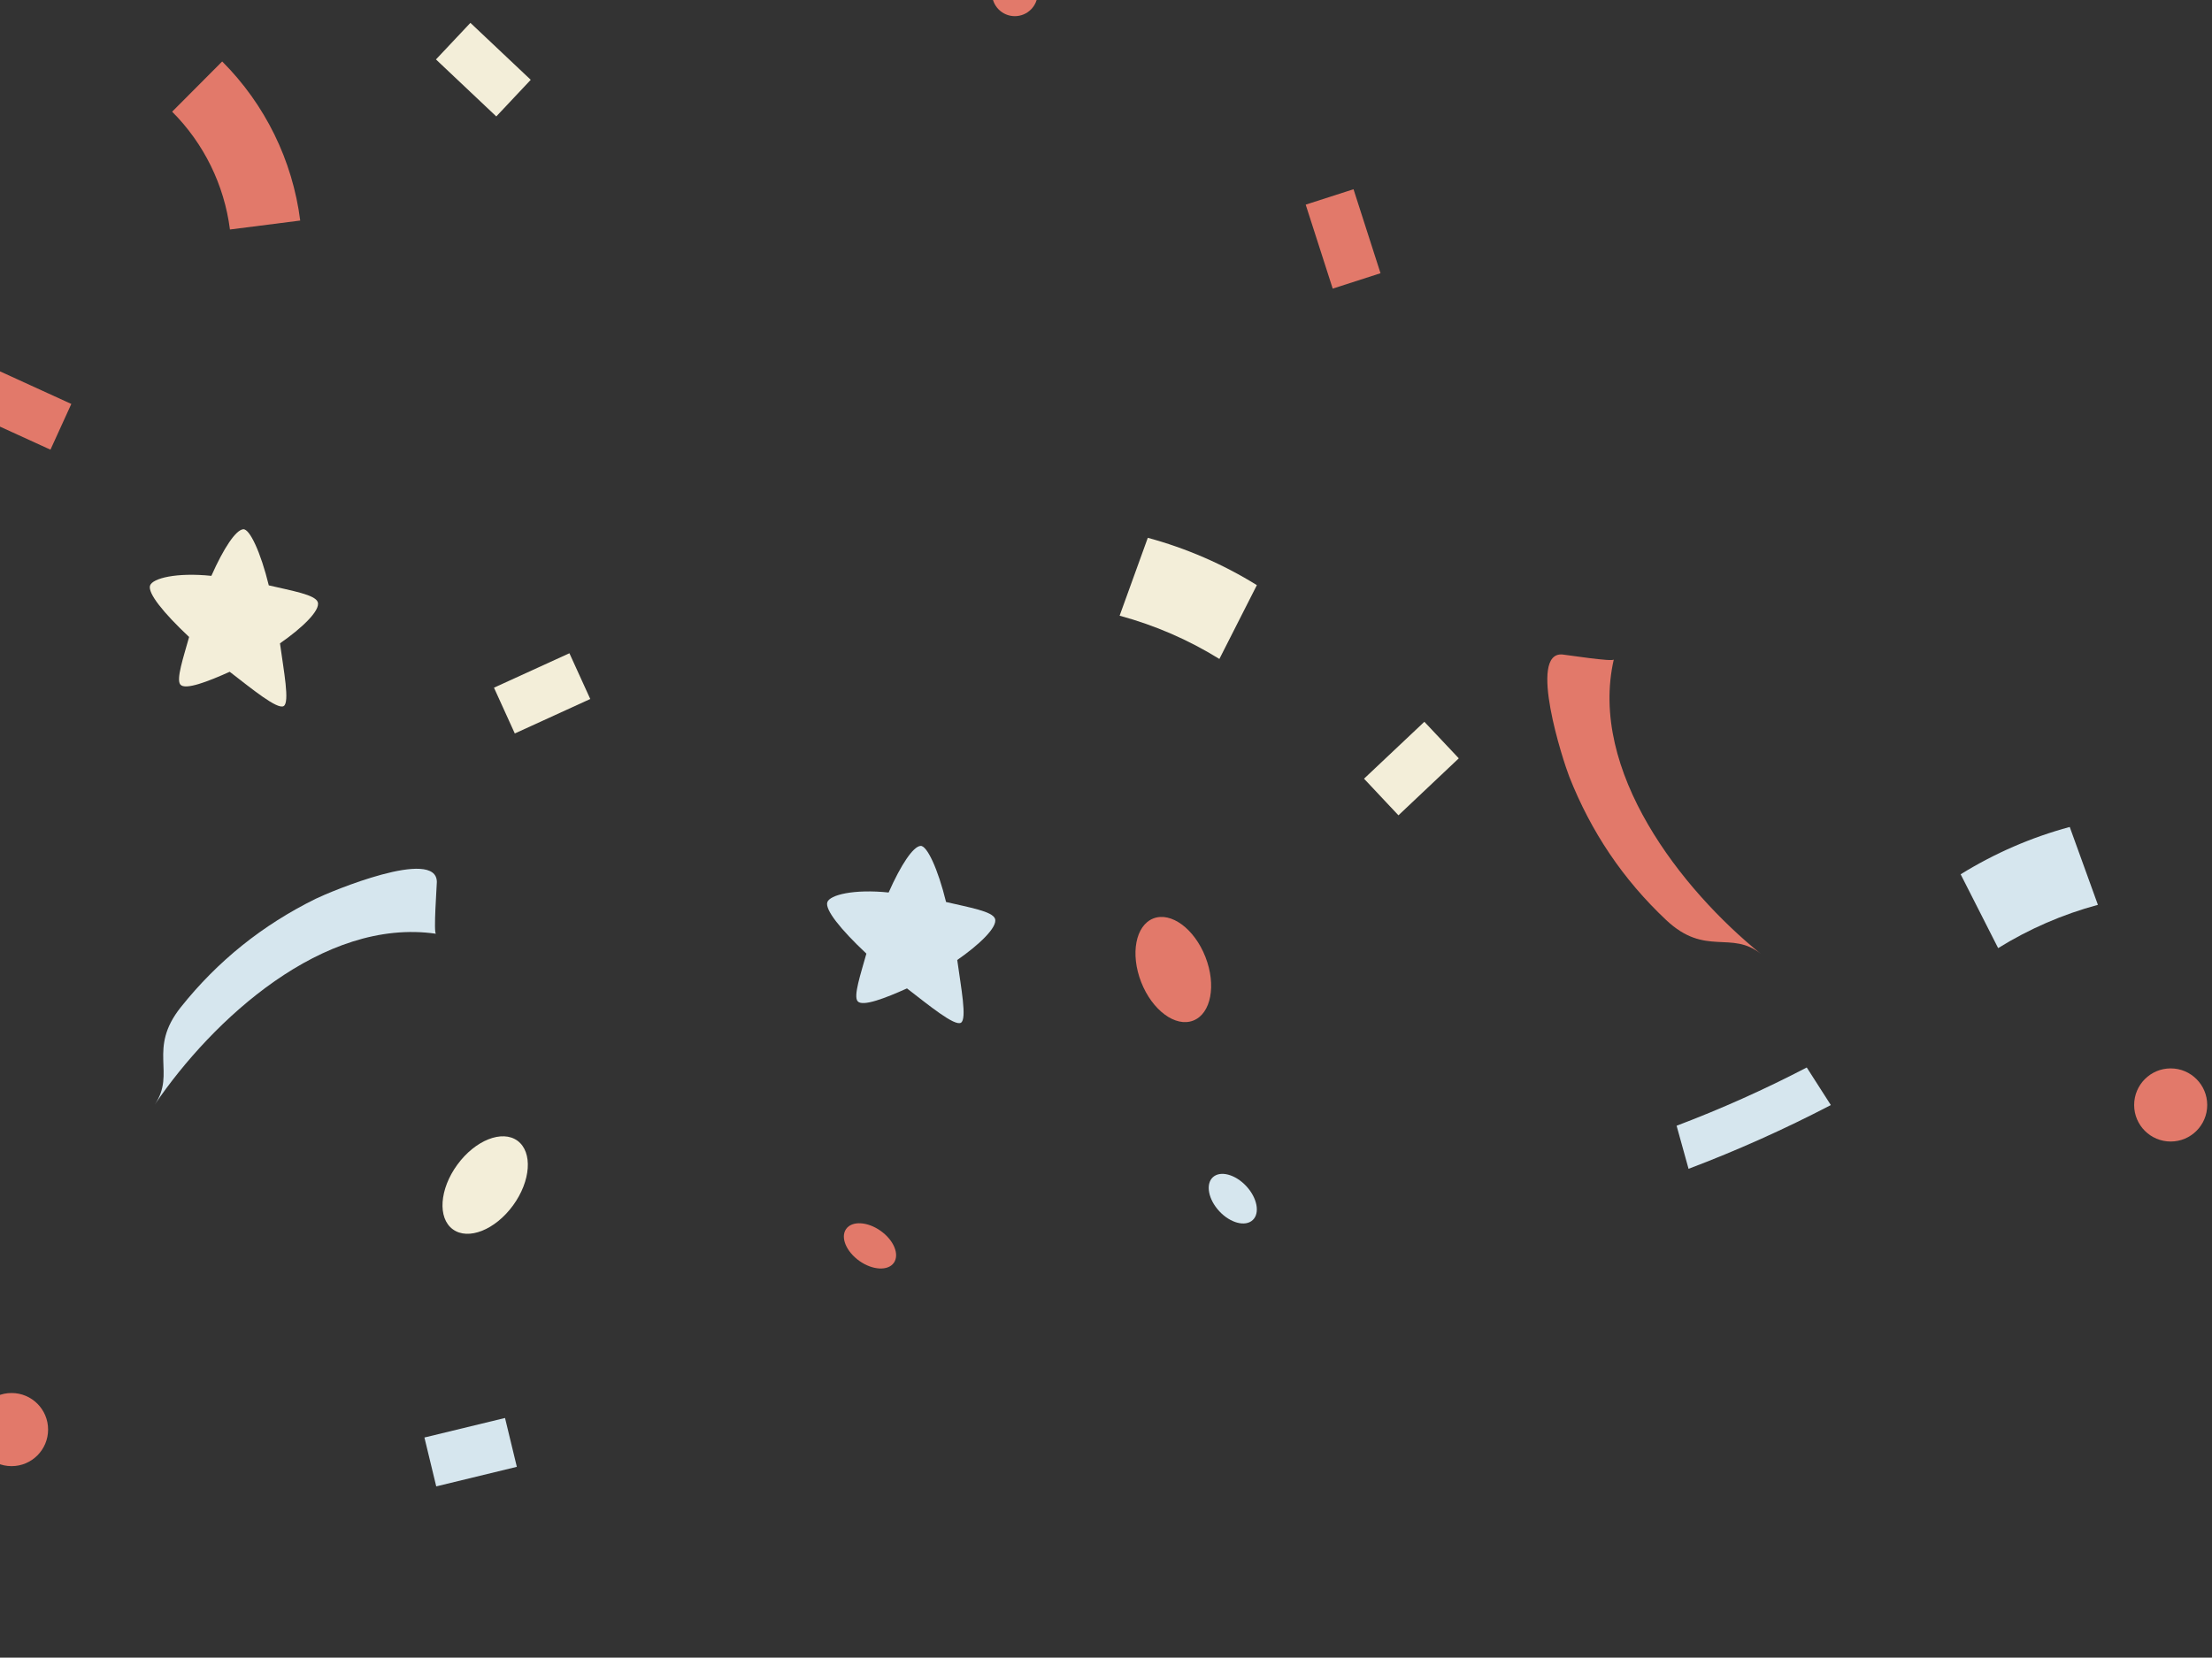 <svg width="443" height="332" viewBox="0 0 443 332" fill="none" xmlns="http://www.w3.org/2000/svg">
<rect x="0" y="0" width="443" height="332" fill="#333333" stroke="none"/>
<g clip-path="url(#clip0_2055_6992)">
<g clip-path="url(#clip1_2055_6992)">
<path d="M2.318 279C-1.722 279 -5 282.272 -5 286.315C-5 290.364 -1.722 293.646 2.318 293.646C6.357 293.646 9.632 290.364 9.632 286.315C9.632 282.272 6.357 279 2.318 279Z" fill="#E2796A"/>
<path d="M230.97 183.955C227.42 185.357 226.336 191.056 228.546 196.705C230.76 202.359 235.437 205.804 238.987 204.402C242.541 203.01 243.624 197.31 241.41 191.656C239.197 186.007 234.524 182.568 230.97 183.955Z" fill="#E2796A"/>
<path d="M179.011 252.925C180.188 251.254 179.004 248.383 176.362 246.519C173.725 244.65 170.629 244.482 169.457 246.148C168.276 247.804 169.465 250.669 172.106 252.544C174.739 254.408 177.835 254.581 179.011 252.925Z" fill="#E2796A"/>
<path d="M103.645 228.478C100.565 226.227 95.17 228.366 91.589 233.273C88.012 238.16 87.608 243.967 90.688 246.212C93.764 248.468 99.163 246.339 102.74 241.437C106.317 236.54 106.721 230.748 103.645 228.478Z" fill="#F3EED9"/>
<path d="M87.311 11.905L99.394 23.32L106.292 15.985L94.209 4.578L87.311 11.905Z" fill="#F3EED9"/>
<path d="M103.1 146.903L118.213 139.999L114.038 130.835L98.929 137.733L103.1 146.903Z" fill="#F3EED9"/>
<path d="M203.242 3.236C200.718 3.236 198.674 1.194 198.674 -1.33C198.674 -3.858 200.718 -5.908 203.242 -5.908C205.763 -5.908 207.806 -3.858 207.806 -1.33C207.806 1.194 205.763 3.236 203.242 3.236Z" fill="#E2796A"/>
<path d="M250.888 244.357C249.4 245.749 246.401 244.962 244.199 242.6C241.993 240.232 241.407 237.179 242.89 235.793C244.382 234.401 247.377 235.193 249.586 237.555C251.789 239.917 252.371 242.971 250.888 244.357Z" fill="#D6E6EE"/>
<path d="M-0.83 74L14.282 80.904L10.106 90.063L-5 83.164L-0.83 74Z" fill="#E2796A"/>
<path d="M46.052 45.966C44.91 37.04 40.837 28.733 34.475 22.371C37.818 19.014 41.156 15.662 44.499 12.31C53.094 20.908 58.589 32.121 60.126 44.173C55.435 44.768 50.745 45.375 46.052 45.966Z" fill="#E2796A"/>
<path d="M244.207 131.978C237.977 128.122 231.293 125.231 224.228 123.313C226.108 118.113 227.987 112.914 229.871 107.714C237.593 109.807 244.906 112.98 251.715 117.192C249.21 122.115 246.713 127.055 244.207 131.978Z" fill="#F3EED9"/>
<path d="M273.175 155.96L285.258 144.561L292.156 151.881L280.069 163.296L273.175 155.96Z" fill="#F3EED9"/>
<path d="M266.904 57.807L261.493 40.986L271.071 37.902L276.478 54.722L266.904 57.807Z" fill="#E2796A"/>
<path d="M87.366 297.701L103.508 293.784L101.142 284L85 287.912L87.366 297.701Z" fill="#D6E6EE"/>
<path d="M352.687 191.075C336.686 178.152 318.097 154.372 323.196 132.081C323.079 132.62 313.587 131.136 312.912 131.086C305.916 130.501 313.064 152.472 314.282 155.561C318.65 166.62 325.037 176.13 333.688 184.273C341.561 191.69 346.711 186.244 352.687 191.075Z" fill="#E2796A"/>
<path d="M335.775 225.47C344.679 222.102 353.405 218.195 361.842 213.801C363.45 216.311 365.053 218.825 366.666 221.33C357.438 226.135 347.895 230.418 338.169 234.096C337.373 231.226 336.571 228.345 335.775 225.47Z" fill="#D6E6EE"/>
<path d="M434.725 228.63C438.764 228.63 442.041 225.358 442.041 221.315C442.041 217.266 438.764 213.984 434.725 213.984C430.687 213.984 427.409 217.266 427.409 221.315C427.409 225.358 430.687 228.63 434.725 228.63Z" fill="#E2796A"/>
<path d="M400.171 189.89C406.401 186.034 413.088 183.133 420.15 181.223C418.267 176.026 416.385 170.819 414.508 165.628C406.781 167.715 399.471 170.896 392.662 175.107C395.169 180.029 397.67 184.962 400.171 189.89Z" fill="#D6E6EE"/>
<path d="M31 221.223C42.562 204.202 64.728 183.733 87.314 187.016C86.786 186.927 87.487 177.34 87.487 176.663C87.497 169.643 66.199 178.557 63.221 180.016C52.577 185.27 43.633 192.422 36.225 201.709C29.473 210.169 35.312 214.868 31 221.223Z" fill="#D6E6EE"/>
<path d="M173.512 190.998C172.339 195.194 170.894 199.464 171.753 200.522C172.715 201.705 177.361 199.892 181.641 197.963C186.084 201.39 191.165 205.571 192.443 204.839C193.701 204.124 192.458 197.769 191.708 192.27C195.931 189.357 199.877 185.689 199.271 184.001C198.743 182.527 194.202 181.765 189.468 180.656C187.836 173.994 185.642 169.304 184.352 169.421C182.861 169.549 180.429 173.201 177.967 178.755C171.038 178.035 166.148 179.222 165.682 180.719C165.231 182.208 168.241 186.043 173.512 190.998Z" fill="#D6E6EE"/>
<path d="M37.874 127.579C36.702 131.776 35.257 136.046 36.116 137.103C37.078 138.286 41.724 136.473 46.004 134.545C50.447 137.971 55.528 142.152 56.806 141.42C58.064 140.705 56.821 134.35 56.071 128.851C60.294 125.938 64.24 122.27 63.634 120.583C63.106 119.109 58.565 118.347 53.831 117.238C52.199 110.576 50.004 105.886 48.715 106.002C47.224 106.131 44.792 109.783 42.33 115.336C35.401 114.616 30.511 115.803 30.044 117.3C29.594 118.789 32.604 122.624 37.874 127.579Z" fill="#F3EED9"/>
</g>
</g>
<defs>
<clipPath id="clip0_2055_6992">
<rect width="332" height="521" fill="white" transform="matrix(0 1 -1 0 443 0)"/>
</clipPath>
<clipPath id="clip1_2055_6992">
<rect x="562" y="-380" width="1270" height="761" rx="380.5" transform="rotate(90 562 -380)" fill="white"/>
</clipPath>
</defs>
</svg>
